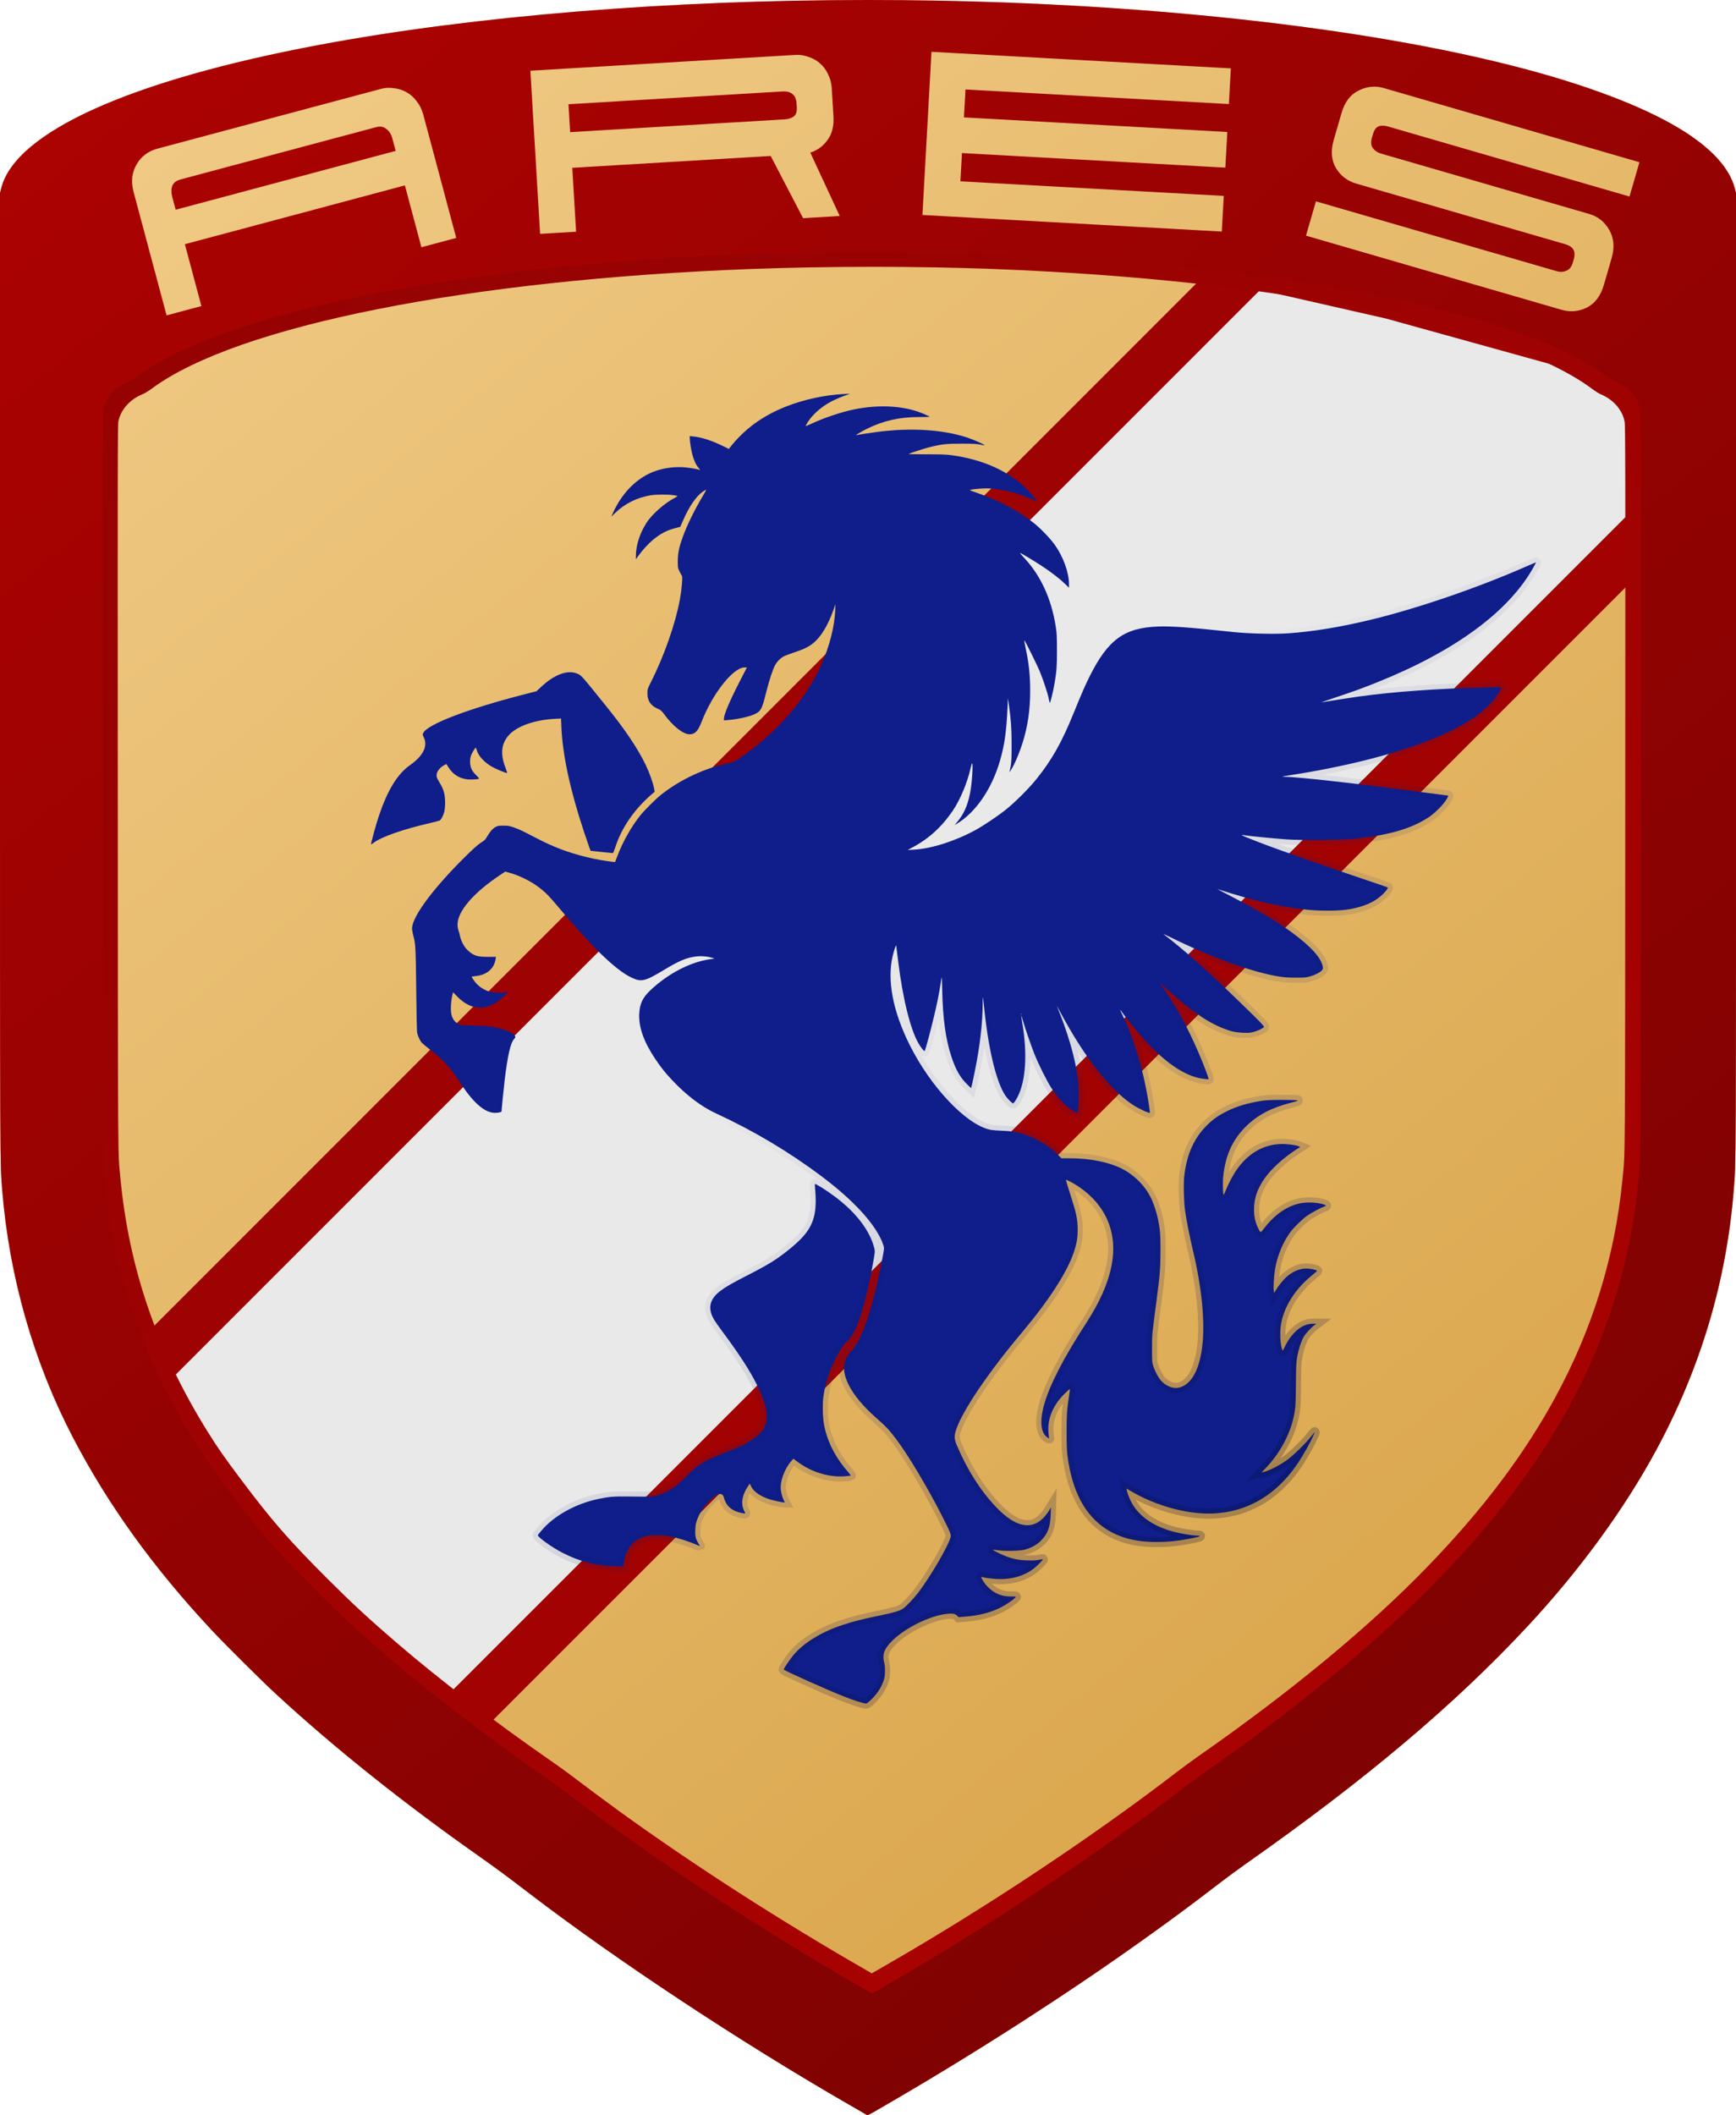 <?xml version="1.0" encoding="UTF-8" standalone="no"?>
<!-- Created with Inkscape (http://www.inkscape.org/) -->

<svg
   width="186.256mm"
   height="226.876mm"
   viewBox="0 0 186.256 226.876"
   version="1.1"
   id="svg5"
   xml:space="preserve"
   inkscape:version="1.2.1 (9c6d41e410, 2022-07-14)"
   sodipodi:docname="아레스.svg"
   inkscape:export-filename="아레스.png"
   inkscape:export-xdpi="96"
   inkscape:export-ydpi="96"
   xmlns:inkscape="http://www.inkscape.org/namespaces/inkscape"
   xmlns:sodipodi="http://sodipodi.sourceforge.net/DTD/sodipodi-0.dtd"
   xmlns:xlink="http://www.w3.org/1999/xlink"
   xmlns="http://www.w3.org/2000/svg"
   xmlns:svg="http://www.w3.org/2000/svg"><sodipodi:namedview
     id="namedview7"
     pagecolor="#ffffff"
     bordercolor="#000000"
     borderopacity="0.25"
     inkscape:showpageshadow="2"
     inkscape:pageopacity="0.0"
     inkscape:pagecheckerboard="0"
     inkscape:deskcolor="#d1d1d1"
     inkscape:document-units="mm"
     showgrid="false"
     inkscape:zoom="1.0444209"
     inkscape:cx="161.81215"
     inkscape:cy="431.81823"
     inkscape:window-width="1920"
     inkscape:window-height="1009"
     inkscape:window-x="-8"
     inkscape:window-y="-8"
     inkscape:window-maximized="1"
     inkscape:current-layer="layer1" /><defs
     id="defs2"><linearGradient
       inkscape:collect="always"
       id="linearGradient19474"><stop
         style="stop-color:#a30202;stop-opacity:1;"
         offset="0.519"
         id="stop19470" /><stop
         style="stop-color:#9e0202;stop-opacity:1;"
         offset="0.519"
         id="stop19472" /></linearGradient><linearGradient
       inkscape:collect="always"
       id="linearGradient19466"><stop
         style="stop-color:#920202;stop-opacity:1;"
         offset="0"
         id="stop19464" /><stop
         style="stop-color:#ae0202;stop-opacity:1;"
         offset="1"
         id="stop19462" /></linearGradient><linearGradient
       inkscape:collect="always"
       id="linearGradient19454"><stop
         style="stop-color:#f2cd8a;stop-opacity:1;"
         offset="0"
         id="stop19450" /><stop
         style="stop-color:#d59e3f;stop-opacity:1;"
         offset="1"
         id="stop19452" /></linearGradient><linearGradient
       inkscape:collect="always"
       id="linearGradient19446"><stop
         style="stop-color:#ae0202;stop-opacity:1;"
         offset="0"
         id="stop19442" /><stop
         style="stop-color:#760202;stop-opacity:1;"
         offset="1"
         id="stop19444" /></linearGradient><linearGradient
       inkscape:collect="always"
       id="linearGradient19415"><stop
         style="stop-color:#11219a;stop-opacity:0;"
         offset="0.428"
         id="stop19413" /><stop
         style="stop-color:#000000;stop-opacity:1;"
         offset="1"
         id="stop19411" /></linearGradient><linearGradient
       inkscape:collect="always"
       xlink:href="#linearGradient19415"
       id="linearGradient19417"
       x1="177.498"
       y1="68.559"
       x2="117.674"
       y2="136.344"
       gradientUnits="userSpaceOnUse"
       gradientTransform="matrix(-2.084,0,0,2.084,424.968,-85.739)" /><linearGradient
       inkscape:collect="always"
       xlink:href="#linearGradient19446"
       id="linearGradient19448"
       x1="107.419"
       y1="48.308"
       x2="194.046"
       y2="154.327"
       gradientUnits="userSpaceOnUse"
       gradientTransform="matrix(2.134,0,0,2.134,-213.589,-87.8)" /><linearGradient
       inkscape:collect="always"
       xlink:href="#linearGradient19454"
       id="linearGradient19456"
       x1="107.419"
       y1="48.182"
       x2="193.919"
       y2="154.074"
       gradientUnits="userSpaceOnUse"
       gradientTransform="matrix(2.134,0,0,2.134,-213.589,-87.8)" /><linearGradient
       inkscape:collect="always"
       xlink:href="#linearGradient19466"
       id="linearGradient19460"
       gradientUnits="userSpaceOnUse"
       x1="107.419"
       y1="48.308"
       x2="194.046"
       y2="154.327"
       gradientTransform="matrix(2.092,0,0,2.092,-207.125,-83.585)" /><linearGradient
       inkscape:collect="always"
       xlink:href="#linearGradient19474"
       id="linearGradient19476"
       x1="191.193"
       y1="134.295"
       x2="115.485"
       y2="62.856"
       gradientUnits="userSpaceOnUse"
       gradientTransform="matrix(2.134,0,0,2.134,-213.589,-87.8)" /></defs><g
     inkscape:label="Layer 1"
     inkscape:groupmode="layer"
     id="layer1"
     transform="translate(-15.155,-15.43)"><path
       id="path3230"
       style="fill:url(#linearGradient19456);fill-opacity:1;stroke-width:0.059"
       d="m 108.323,15.43 c -21.306,-3.88e-4 -42.238,1.685 -58.94,4.818 -20.24,3.797 -32.579,9.356 -34.095,15.359 l -0.133,0.527 v 51.709 c 0,53.984 -0.009,52.236 0.237,55.255 0.752,9.274 3.366,18.415 7.577,26.499 3.774,7.246 8.636,13.993 14.931,20.721 1.472,1.573 5.315,5.39 6.892,6.844 6.218,5.734 13.557,11.598 21.633,17.283 1.925,1.355 3.072,2.202 5.452,4.026 9.359,7.17 22.636,15.946 34.268,22.65 0.967,0.557 1.834,1.059 1.929,1.116 h 10e-4 c 0.202,0.123 -0.091,0.272 2.905,-1.473 9.16,-5.334 18.736,-11.496 26.764,-17.225 3.244,-2.315 4.9,-3.541 8.208,-6.078 0.806,-0.618 2.059,-1.541 2.784,-2.051 12.902,-9.056 22.496,-17.138 30.306,-25.531 5.597,-6.015 10.38,-12.564 13.81,-18.907 4.761,-8.803 7.536,-18.11 8.321,-27.905 0.248,-3.088 0.239,-1.218 0.239,-55.256 V 36.133 l -0.133,-0.527 c -0.301,-1.194 -1.112,-2.477 -2.315,-3.662 -2.569,-2.53 -6.983,-4.859 -13.38,-7.058 -14.237,-4.895 -36.959,-8.234 -62.496,-9.184 -4.909,-0.183 -9.846,-0.272 -14.763,-0.272 z"
       sodipodi:nodetypes="ssccssssssssccssscsscsccssss" /><path
       style="fill:#eae9e9;fill-opacity:1;stroke:url(#linearGradient19476);stroke-width:5.336;stroke-linecap:round;stroke-dasharray:none;stroke-opacity:1;paint-order:stroke markers fill"
       d="M 149.511,43.598 28.793,164.316 c 9.999,13.174 16.199,29.061 35.553,35.553 L 195.879,68.336 191.441,54.479 164.551,47.021 Z"
       id="path5533"
       sodipodi:nodetypes="ccccccc" /><path
       style="fill:#0f1e8b;fill-opacity:1;stroke:url(#linearGradient19417);stroke-width:1.098;stroke-linejoin:miter;stroke-dasharray:none;stroke-dashoffset:0;stroke-opacity:0.378;paint-order:stroke markers fill"
       d="m 108.634,197.735 c 0.714,-0.71 1.189,-1.48 1.39,-2.256 0.112,-0.434 0.114,-1.263 0.002,-1.69 -0.234,-0.899 -0.011,-1.504 0.877,-2.387 1.363,-1.354 3.991,-2.649 5.816,-2.864 0.612,-0.072 0.941,-0.012 1.148,0.212 l 0.131,0.141 0.764,-0.061 c 1.424,-0.114 2.58,-0.409 3.683,-0.941 0.576,-0.278 1.398,-0.829 1.646,-1.104 0.1,-0.111 0.094,-0.112 -0.458,-0.113 -0.67,-10e-4 -1.141,-0.112 -1.681,-0.396 -0.454,-0.239 -1.023,-0.78 -1.293,-1.232 -0.305,-0.511 -0.305,-0.512 0.044,-0.417 0.168,0.045 0.659,0.112 1.091,0.15 1.702,0.148 3.205,-0.248 4.321,-1.139 0.39,-0.311 0.97,-0.912 0.923,-0.957 -0.011,-0.011 -0.215,0.019 -0.451,0.065 -0.312,0.061 -0.656,0.077 -1.259,0.056 -0.933,-0.032 -1.556,-0.165 -2.421,-0.514 -0.479,-0.193 -1.272,-0.603 -1.232,-0.637 0.011,-0.009 0.264,0.021 0.562,0.067 0.732,0.11 2.34,0.073 2.861,-0.067 0.702,-0.188 1.305,-0.522 1.747,-0.969 0.719,-0.727 0.991,-1.447 1.037,-2.753 l 0.027,-0.801 -0.243,0.397 c -0.134,0.218 -0.4,0.553 -0.591,0.744 -1.316,1.313 -3.007,0.933 -4.985,-1.12 -1.696,-1.76 -3.137,-4.015 -4.274,-6.688 -0.287,-0.675 -0.302,-1.013 -0.074,-1.688 0.675,-2.034 3.478,-6.169 7.084,-10.451 2.86,-3.396 4.821,-6.428 5.53,-8.548 0.332,-0.993 0.427,-1.567 0.422,-2.518 -0.006,-1.059 -0.149,-1.723 -0.788,-3.7 -0.274,-0.847 -0.483,-1.555 -0.465,-1.573 0.017,-0.019 0.26,0.088 0.537,0.238 1.74,0.939 3.092,2.313 3.826,3.891 1.422,3.055 0.693,6.792 -2.188,11.222 -2.385,3.668 -3.897,6.587 -4.503,8.693 -0.522,1.816 -0.387,3.163 0.361,3.6 0.192,0.112 0.195,0.112 0.151,0.002 -0.027,-0.061 -0.056,-0.37 -0.074,-0.686 -0.074,-1.43 0.525,-2.816 1.746,-4.021 0.297,-0.293 0.55,-0.523 0.562,-0.51 0.011,0.012 -0.027,0.355 -0.093,0.762 -0.221,1.465 -0.262,2.084 -0.258,3.915 0.001,1.372 0.027,1.981 0.102,2.547 0.499,3.743 1.838,6.282 4.101,7.778 1.443,0.953 3.208,1.415 5.408,1.414 1.401,-7.4e-4 2.443,-0.116 4.057,-0.449 0.756,-0.156 0.83,-0.232 0.236,-0.242 -0.457,-0.009 -1.718,-0.219 -2.419,-0.406 -2.09,-0.557 -3.6,-1.573 -4.435,-2.982 -0.237,-0.402 -0.524,-1.103 -0.586,-1.438 l -0.038,-0.216 0.442,0.261 c 2.375,1.404 5.357,2.319 7.87,2.414 4.143,0.156 7.617,-1.715 10.11,-5.448 0.612,-0.916 1.371,-2.293 1.704,-3.09 0.109,-0.261 0.118,-0.269 -0.371,0.343 -0.563,0.706 -1.789,1.9 -2.487,2.423 -0.689,0.516 -1.893,1.151 -2.448,1.29 l -0.331,0.083 0.482,-0.505 c 1.606,-1.688 2.713,-3.838 3.065,-5.951 0.103,-0.621 0.121,-1.018 0.139,-3.004 0.017,-2.042 0.038,-2.362 0.144,-2.968 0.149,-0.813 0.401,-1.595 0.674,-2.085 0.198,-0.355 0.775,-0.992 1.166,-1.286 l 0.2,-0.151 -0.378,-0.002 c -1.142,-0.009 -2.294,0.958 -3.039,2.55 -0.166,0.356 -0.183,0.374 -0.232,0.246 -0.219,-0.579 -0.279,-1.902 -0.126,-2.777 0.33,-1.895 1.544,-3.789 3.37,-5.257 0.27,-0.217 0.49,-0.413 0.49,-0.437 0,-0.065 -0.328,-0.157 -0.777,-0.22 -0.83,-0.116 -1.651,0.157 -2.422,0.806 -0.39,0.328 -0.942,1.002 -1.247,1.524 l -0.158,0.27 -0.044,-0.286 c -0.049,-0.301 0.027,-1.574 0.13,-2.203 0.233,-1.462 0.866,-2.999 1.689,-4.092 0.409,-0.544 1.334,-1.429 1.857,-1.775 0.453,-0.3 1.436,-0.819 1.774,-0.936 0.171,-0.059 0.186,-0.078 0.102,-0.126 -0.496,-0.283 -1.953,-0.384 -2.791,-0.192 -1.443,0.33 -2.728,1.253 -3.893,2.796 -0.285,0.378 -0.306,0.371 -0.562,-0.185 -0.304,-0.657 -0.419,-1.207 -0.419,-1.985 -5.6e-4,-1.188 0.371,-2.248 1.182,-3.376 0.697,-0.97 1.968,-2.135 3.206,-2.939 l 0.572,-0.372 -0.171,-0.07 c -0.379,-0.155 -1.349,-0.27 -1.998,-0.238 -1.848,0.092 -3.39,0.996 -4.62,2.709 -0.374,0.52 -0.932,1.561 -1.193,2.225 -0.099,0.252 -0.201,0.48 -0.227,0.506 -0.083,0.089 -0.13,-1.227 -0.065,-1.898 0.228,-2.279 0.982,-3.966 2.408,-5.393 1.238,-1.239 2.732,-2.033 4.834,-2.573 0.638,-0.164 0.829,-0.232 0.744,-0.267 -0.065,-0.026 -0.81,-0.046 -1.66,-0.046 -1.205,5.7e-4 -1.69,0.023 -2.203,0.104 -1.454,0.228 -2.579,0.559 -3.634,1.07 -0.902,0.437 -1.432,0.795 -2.077,1.401 -1.502,1.414 -2.341,3.254 -2.593,5.69 -0.083,0.811 -0.038,2.619 0.093,3.609 0.107,0.822 0.512,2.87 0.831,4.206 0.985,4.121 1.342,7.863 0.998,10.487 -0.333,2.542 -1.228,4.046 -2.565,4.315 -0.576,0.116 -1.362,-0.213 -1.844,-0.773 -0.289,-0.336 -0.627,-0.962 -0.808,-1.496 -0.151,-0.45 -0.154,-0.484 -0.155,-1.917 -6.7e-4,-1.561 -0.017,-1.361 0.478,-5.122 0.367,-2.783 0.427,-3.528 0.43,-5.408 0.005,-1.735 -0.038,-2.233 -0.26,-3.348 -0.146,-0.723 -0.495,-1.777 -0.771,-2.325 -0.673,-1.338 -1.803,-2.461 -3.151,-3.133 -1.403,-0.7 -3.404,-1.095 -5.548,-1.095 h -0.894 l -0.468,-0.46 c -1.167,-1.146 -2.763,-1.991 -4.434,-2.347 -0.367,-0.078 -0.86,-0.127 -1.468,-0.146 -0.509,-0.017 -1.093,-0.068 -1.316,-0.118 -2.553,-0.569 -6.332,-4.558 -8.587,-9.061 -1.822,-3.64 -2.461,-6.991 -1.83,-9.598 0.074,-0.31 0.187,-0.692 0.248,-0.848 l 0.112,-0.284 0.038,0.257 c 0.017,0.142 0.101,0.797 0.182,1.455 0.499,4.064 1.332,7.402 2.215,8.872 0.262,0.436 0.531,0.775 0.617,0.775 0.083,0 0.788,-2.671 1.223,-4.607 0.234,-1.041 0.468,-2.311 0.592,-3.205 0.038,-0.257 0.056,0.073 0.083,1.316 0.065,3.051 0.373,5.251 0.988,7.106 0.463,1.398 0.95,2.252 1.692,2.966 l 0.417,0.401 0.074,-0.286 c 0.044,-0.157 0.203,-0.917 0.359,-1.688 0.52,-2.58 0.794,-4.96 0.811,-7.068 0.011,-1.013 0.002,-1.036 0.196,0.773 0.458,4.301 1.295,7.681 2.248,9.084 0.218,0.321 0.713,0.816 0.816,0.816 0.074,0 0.312,-0.343 0.507,-0.735 0.861,-1.72 1.039,-4.583 0.489,-7.83 -0.074,-0.462 -0.134,-0.849 -0.124,-0.859 0.011,-0.011 0.074,0.194 0.153,0.453 0.222,0.778 0.887,2.719 1.231,3.597 0.441,1.123 1.365,2.979 1.86,3.736 0.851,1.3 1.647,2.11 2.501,2.544 0.133,0.068 0.252,0.122 0.266,0.122 0.083,0 0.171,-0.958 0.17,-1.803 -0.005,-1.49 -0.171,-2.711 -0.625,-4.55 -0.292,-1.184 -0.881,-2.996 -1.368,-4.206 -0.177,-0.441 -0.336,-0.84 -0.353,-0.887 -0.017,-0.048 0.143,0.236 0.354,0.63 2.618,4.874 5.295,8.293 7.788,9.948 0.564,0.375 1.75,0.932 1.824,0.858 0.038,-0.041 -0.189,-1.537 -0.403,-2.612 -0.595,-2.991 -1.542,-5.895 -2.642,-8.108 -0.223,-0.448 -0.199,-0.439 0.159,0.058 0.389,0.54 1.287,1.663 1.831,2.289 2.503,2.885 4.779,4.468 6.796,4.726 0.292,0.037 0.547,0.052 0.567,0.032 0.044,-0.045 -0.503,-1.49 -1.051,-2.773 -1.213,-2.836 -2.671,-5.473 -4.089,-7.393 -0.143,-0.193 -0.017,-0.1 0.495,0.372 2.443,2.245 4.402,3.625 6.131,4.318 0.881,0.353 1.381,0.467 2.195,0.501 0.62,0.026 0.778,0.013 1.171,-0.095 0.458,-0.126 0.948,-0.356 1.07,-0.503 0.074,-0.093 -0.207,-0.389 -2.672,-2.782 -3.372,-3.273 -5.946,-5.562 -8.069,-7.179 -0.095,-0.072 0.247,0.077 0.759,0.33 4.271,2.114 8.642,3.701 11.516,4.183 0.601,0.101 1.014,0.13 1.86,0.134 0.974,0.004 1.135,-0.008 1.543,-0.127 0.521,-0.151 0.915,-0.336 1.204,-0.567 0.239,-0.191 0.258,-0.373 0.083,-0.836 -0.371,-0.992 -1.737,-2.316 -4.005,-3.882 -1.263,-0.872 -3.439,-2.131 -5.723,-3.309 -0.865,-0.447 -1.524,-0.796 -1.463,-0.776 3.885,1.258 6.711,1.908 9.618,2.212 1.494,0.156 3.521,0.132 4.55,-0.054 1.614,-0.292 2.703,-0.781 3.559,-1.598 0.328,-0.312 0.601,-0.679 0.547,-0.733 -0.017,-0.015 -0.938,-0.333 -2.052,-0.708 -5.239,-1.762 -9.751,-3.354 -12.097,-4.268 -1.746,-0.681 -1.829,-0.729 -1.03,-0.6 0.485,0.078 3.011,0.323 4.235,0.411 1.589,0.114 5.686,0.098 7.039,-0.029 3.895,-0.362 6.484,-1.105 8.384,-2.406 0.576,-0.394 1.414,-1.23 1.739,-1.734 0.286,-0.445 0.314,-0.534 0.171,-0.534 -0.056,0 -0.947,-0.115 -1.991,-0.256 -6.93,-0.937 -14.018,-1.74 -15.394,-1.745 -0.186,-6.3e-4 -0.327,-0.013 -0.312,-0.027 0.017,-0.015 0.373,-0.079 0.797,-0.144 5.649,-0.864 10.979,-2.192 14.819,-3.693 3.676,-1.437 5.982,-2.927 7.308,-4.721 0.26,-0.352 0.532,-0.845 0.532,-0.965 0,-0.066 -0.254,-0.072 -1.531,-0.042 -5.373,0.129 -9.86,0.449 -13.749,0.982 -0.911,0.125 -3.529,0.535 -3.995,0.626 -0.083,0.017 0.644,-0.238 1.62,-0.565 1.945,-0.652 2.815,-0.969 4.324,-1.573 8.424,-3.374 14.2,-7.631 16.84,-12.413 0.144,-0.26 0.247,-0.472 0.229,-0.472 -0.017,0 -0.434,0.178 -0.926,0.395 -5.305,2.346 -12.091,4.662 -17.118,5.842 -3.22,0.756 -5.895,1.189 -8.51,1.377 -1.461,0.105 -4.259,0.039 -5.94,-0.141 -4.656,-0.499 -6.56,-0.639 -8.012,-0.588 -3.659,0.128 -5.391,1.384 -7.379,5.354 -0.485,0.969 -0.859,1.828 -1.747,4.013 -1.235,3.038 -2.289,4.911 -3.899,6.924 -0.87,1.089 -2.324,2.541 -3.412,3.408 -0.758,0.604 -2.364,1.682 -3.135,2.104 -2.219,1.216 -4.797,2.037 -6.696,2.133 l -0.63,0.032 0.572,-0.307 c 1.728,-0.927 3.119,-2.204 4.288,-3.936 0.774,-1.146 1.55,-3.005 1.883,-4.508 0.074,-0.323 0.149,-0.57 0.17,-0.548 0.122,0.122 -0.017,2.209 -0.22,3.203 -0.274,1.366 -0.666,2.242 -1.395,3.112 l -0.263,0.313 0.229,-0.136 c 2.03,-1.209 3.763,-3.736 4.639,-6.767 0.496,-1.716 0.694,-3.122 0.814,-5.798 l 0.038,-0.916 0.1,0.718 c 0.241,1.73 0.292,2.47 0.294,4.261 10e-4,1.399 -0.017,1.883 -0.093,2.289 -0.056,0.283 -0.11,0.567 -0.131,0.63 -0.056,0.175 0.239,-0.295 0.463,-0.734 0.277,-0.541 0.66,-1.494 0.9,-2.242 0.594,-1.853 0.859,-3.636 0.854,-5.751 -0.004,-1.676 -0.138,-2.917 -0.498,-4.593 -0.121,-0.562 -0.158,-0.823 -0.106,-0.753 0.158,0.217 1.331,2.59 1.622,3.283 0.369,0.879 0.875,2.412 0.974,2.949 0.038,0.22 0.093,0.422 0.115,0.449 0.044,0.059 0.358,-1.199 0.507,-2.08 0.227,-1.345 0.263,-1.832 0.26,-3.577 -0.002,-1.476 -0.017,-1.829 -0.128,-2.518 -0.475,-3.031 -1.643,-5.546 -3.463,-7.454 -0.258,-0.27 -0.419,-0.473 -0.358,-0.451 0.176,0.065 1.425,0.813 2.223,1.333 1.026,0.668 1.962,1.382 2.531,1.932 l 0.486,0.47 v -0.383 c 0,-1.249 -0.617,-2.952 -1.53,-4.228 -0.495,-0.69 -1.478,-1.715 -2.215,-2.308 -1.57,-1.263 -3.788,-2.448 -6.069,-3.24 -0.934,-0.324 -0.885,-0.299 -0.69,-0.355 0.318,-0.091 1.53,-0.174 1.997,-0.136 1.568,0.126 2.955,0.482 4.463,1.145 0.316,0.139 0.582,0.246 0.59,0.238 0.038,-0.038 -0.601,-0.824 -0.998,-1.229 -1.948,-1.982 -4.712,-3.248 -8.108,-3.716 -0.597,-0.083 -1.136,-0.102 -2.729,-0.102 -1.092,1.19e-4 -1.953,-0.018 -1.915,-0.039 0.165,-0.092 1.655,-0.578 2.154,-0.703 1.387,-0.346 1.866,-0.4 3.519,-0.399 1.236,4.53e-4 1.636,0.02 1.999,0.098 0.249,0.054 0.465,0.086 0.478,0.073 0.056,-0.052 -1.251,-0.629 -1.878,-0.833 -2.638,-0.857 -6.022,-1.065 -9.669,-0.595 -0.674,0.087 -1.998,0.294 -2.203,0.345 -0.206,0.051 0.501,-0.376 1.144,-0.693 1.747,-0.858 3.461,-1.245 5.537,-1.251 0.653,-0.002 1.188,-0.012 1.188,-0.023 0,-0.01 -0.22,-0.12 -0.487,-0.243 -2.042,-0.939 -4.856,-1.134 -7.716,-0.536 -1.317,0.276 -3.113,0.878 -4.415,1.481 -0.251,0.116 -0.516,0.234 -0.587,0.262 -0.129,0.05 -0.129,0.049 -0.038,-0.135 0.389,-0.759 1.255,-1.621 2.229,-2.22 0.507,-0.311 1.098,-0.588 1.855,-0.866 l 0.601,-0.221 -0.685,0.033 c -2.017,0.099 -4.285,0.591 -6.182,1.342 -2.533,1.003 -4.465,2.415 -6.028,4.406 l -0.11,0.141 -0.65,-0.32 c -1.159,-0.569 -2.24,-0.917 -3.15,-1.015 l -0.39,-0.042 v 0.175 c 5.9e-4,0.359 0.13,1.222 0.263,1.744 0.17,0.672 0.403,1.176 0.689,1.494 0.162,0.18 0.191,0.235 0.107,0.209 -0.306,-0.095 -1.002,-0.213 -1.567,-0.267 -1.009,-0.095 -2.166,0.044 -3.146,0.379 -1.91,0.652 -3.562,2.266 -4.558,4.453 l -0.207,0.455 0.464,-0.443 c 0.999,-0.955 2.282,-1.592 3.705,-1.84 0.58,-0.101 1.892,-0.112 2.504,-0.021 0.237,0.035 0.431,0.081 0.431,0.1 0,0.02 -0.144,0.111 -0.319,0.202 -1.078,0.563 -2.398,1.726 -2.993,2.638 -0.72,1.102 -1.151,2.438 -1.151,3.567 v 0.371 l 0.279,-0.395 c 0.394,-0.559 1.052,-1.277 1.539,-1.68 0.818,-0.677 1.476,-1.025 2.377,-1.259 l 0.566,-0.147 0.299,-0.687 c 0.645,-1.485 1.413,-2.604 2.121,-3.092 0.174,-0.12 0.329,-0.204 0.346,-0.187 0.017,0.017 -0.155,0.336 -0.381,0.711 -0.815,1.347 -1.686,3.13 -2.121,4.343 -0.399,1.11 -0.526,1.73 -0.53,2.575 -0.002,0.726 0.002,0.753 0.182,1.116 0.101,0.205 0.216,0.415 0.255,0.469 0.097,0.132 -0.017,1.478 -0.213,2.542 -0.482,2.609 -1.692,6.063 -3.106,8.864 -0.368,0.729 -0.376,0.753 -0.377,1.202 -0.005,0.801 0.342,1.317 1.111,1.656 0.326,0.144 0.41,0.216 0.683,0.586 0.957,1.3 2.037,2.152 2.728,2.152 0.577,0 0.902,-0.335 1.281,-1.316 1.17,-3.037 3.392,-5.854 4.618,-5.854 h 0.251 l -0.685,1.331 c -1.154,2.241 -1.778,3.704 -1.778,4.163 v 0.187 l 0.472,-0.041 c 1.115,-0.096 2.379,-0.389 2.924,-0.677 0.581,-0.307 0.704,-0.551 1.12,-2.231 0.329,-1.328 0.734,-2.562 0.982,-2.997 0.211,-0.371 0.525,-0.695 0.862,-0.892 0.144,-0.084 0.697,-0.297 1.228,-0.472 1.081,-0.357 1.601,-0.625 2.141,-1.106 0.745,-0.664 1.445,-1.841 1.979,-3.329 l 0.257,-0.715 -0.027,0.694 c -0.083,1.736 -0.601,3.778 -1.464,5.732 -1.522,3.443 -4.333,6.812 -7.866,9.426 -1.253,0.927 -1.545,1.095 -2.087,1.199 -2.481,0.477 -5.209,1.747 -7.268,3.384 -0.592,0.471 -1.732,1.606 -2.23,2.22 -0.933,1.152 -1.886,2.841 -2.462,4.363 l -0.241,0.638 -0.238,-0.026 c -0.799,-0.085 -1.919,-0.288 -2.822,-0.509 -1.961,-0.48 -3.522,-1.069 -5.342,-2.015 -1.65,-0.858 -1.879,-0.966 -2.476,-1.172 -0.453,-0.156 -0.611,-0.182 -1.101,-0.185 -0.487,-0.002 -0.608,0.017 -0.813,0.126 -0.333,0.178 -0.572,0.441 -0.891,0.977 -0.215,0.362 -0.33,0.492 -0.544,0.616 -0.455,0.265 -1.188,0.925 -2.446,2.206 -3.245,3.301 -5.227,6.105 -5.106,7.222 0.017,0.131 0.083,0.445 0.146,0.696 0.228,0.862 0.248,1.268 0.297,5.751 0.027,2.757 0.065,4.482 0.109,4.659 0.083,0.364 0.298,0.816 0.502,1.043 0.093,0.099 0.522,0.457 0.962,0.796 1.336,1.029 2.073,1.854 3.245,3.631 1.316,1.996 2.494,3.022 3.54,3.081 0.365,0.019 0.798,-0.064 0.798,-0.156 0,-0.168 0.251,-2.676 0.344,-3.44 0.309,-2.53 0.62,-3.897 0.972,-4.284 0.211,-0.231 0.212,-0.295 0.017,-0.493 -0.22,-0.22 -0.698,-0.448 -1.302,-0.62 -0.918,-0.262 -1.517,-0.336 -3.033,-0.375 -1.418,-0.037 -1.433,-0.039 -1.692,-0.191 -0.305,-0.179 -0.543,-0.497 -0.658,-0.88 -0.143,-0.476 -0.098,-1.524 0.097,-2.275 l 0.056,-0.218 0.441,0.451 c 1.606,1.645 3.411,1.6 5.104,-0.127 l 0.372,-0.379 -0.258,0.045 c -0.483,0.085 -1.434,0.051 -1.774,-0.063 -0.748,-0.251 -1.283,-0.65 -1.695,-1.262 -0.107,-0.158 -0.194,-0.304 -0.194,-0.324 0,-0.02 0.175,-0.054 0.39,-0.075 1.211,-0.119 1.984,-0.757 2.172,-1.791 l 0.044,-0.274 h -0.863 c -1.169,0 -1.562,-0.132 -2.199,-0.738 -0.363,-0.345 -0.697,-0.98 -0.804,-1.528 -0.038,-0.202 -0.114,-0.467 -0.165,-0.59 -0.056,-0.142 -0.093,-0.372 -0.093,-0.63 0.017,-1.433 1.735,-3.417 4.614,-5.327 l 0.501,-0.333 0.471,0.128 c 1.015,0.275 2.283,0.903 3.134,1.55 0.728,0.554 1.064,0.895 2.09,2.117 3.602,4.292 6.153,6.757 7.818,7.554 1.102,0.528 1.446,0.447 3.594,-0.846 1.57,-0.945 2.35,-1.271 3.34,-1.396 0.579,-0.073 1.222,-0.021 1.756,0.141 l 0.258,0.078 -0.486,0.07 c -2.144,0.31 -4.515,1.547 -6.414,3.345 -0.82,0.776 -1.135,1.45 -1.183,2.528 -0.065,1.432 0.502,3.015 1.725,4.833 0.619,0.92 1.049,1.46 1.803,2.262 1.53,1.628 3.14,2.848 4.724,3.578 4.029,1.857 7.828,4.121 11.334,6.756 3.372,2.534 5.664,5.018 6.483,7.027 0.11,0.272 0.199,0.572 0.195,0.667 -0.017,0.555 -0.769,4.049 -1.215,5.677 -0.785,2.863 -1.499,4.502 -2.377,5.457 -0.177,0.193 -0.399,0.515 -0.494,0.716 -0.732,1.565 0.496,3.951 3.289,6.389 0.434,0.379 0.953,0.866 1.154,1.083 1.132,1.222 2.731,3.665 4.64,7.086 0.743,1.332 1.809,3.413 2.025,3.956 0.17,0.425 0.171,0.444 0.093,0.715 -0.314,1.043 -2.167,4.197 -3.457,5.884 -0.496,0.649 -1.298,1.486 -1.638,1.71 -0.361,0.238 -0.962,0.415 -2.452,0.723 -1.94,0.402 -2.878,0.641 -4.068,1.037 -2.293,0.763 -4.161,1.923 -5.268,3.273 -0.393,0.479 -1.041,1.455 -0.993,1.498 0.177,0.16 4.534,2.112 6.23,2.791 1.239,0.496 2.319,0.847 2.609,0.847 0.074,0 0.286,-0.162 0.547,-0.423 z m 16.033,-73.583 c 0.017,-0.045 0.027,-0.032 0.038,0.034 0.001,0.06 -0.011,0.094 -0.027,0.075 -0.017,-0.019 -0.017,-0.069 -0.004,-0.11 z m -42.623,59.091 c 0.294,-1.763 1.008,-2.656 2.432,-3.037 0.559,-0.149 1.787,-0.136 2.614,0.028 0.761,0.151 1.895,0.506 2.611,0.816 0.285,0.123 0.524,0.217 0.532,0.209 0.011,-0.009 -0.056,-0.131 -0.144,-0.272 -0.291,-0.468 -0.366,-0.802 -0.335,-1.48 0.017,-0.496 0.065,-0.699 0.21,-1.101 0.245,-0.665 0.679,-1.352 1.192,-1.889 0.894,-0.936 1.507,-1.096 1.674,-0.436 0.22,0.866 0.814,1.397 1.82,1.623 0.23,0.052 0.43,0.081 0.447,0.064 0.017,-0.017 -0.017,-0.127 -0.083,-0.245 -0.387,-0.721 -0.266,-1.665 0.325,-2.564 l 0.259,-0.393 0.137,0.289 c 0.26,0.546 0.946,1.044 1.866,1.352 0.467,0.156 1.405,0.371 1.629,0.373 l 0.13,9.2e-4 -0.11,-0.216 c -0.137,-0.269 -0.274,-0.749 -0.322,-1.138 -0.109,-0.866 0.391,-2.245 1.112,-3.063 l 0.236,-0.268 0.402,0.302 c 1.502,1.13 3.407,1.716 5.137,1.58 0.325,-0.025 0.601,-0.057 0.615,-0.072 0.017,-0.015 -0.074,-0.139 -0.195,-0.278 -1.422,-1.623 -2.277,-3.258 -2.646,-5.062 -0.17,-0.829 -0.209,-2.308 -0.083,-3.196 0.114,-0.813 0.354,-1.773 0.635,-2.538 0.458,-1.243 1.494,-3.082 1.859,-3.298 0.235,-0.139 0.644,-0.733 0.937,-1.362 0.601,-1.291 1.247,-3.646 1.772,-6.457 0.342,-1.834 0.342,-1.837 0.243,-2.224 -0.486,-1.897 -1.975,-3.836 -4.241,-5.524 -0.907,-0.675 -2.059,-1.4 -2.123,-1.336 -0.017,0.017 0,0.349 0.038,0.737 0.038,0.401 0.056,1.029 0.038,1.451 -0.083,1.996 -0.773,3.16 -2.843,4.827 -1.356,1.092 -2.203,1.619 -4.439,2.76 -1.65,0.842 -2.336,1.236 -2.937,1.688 -1.167,0.877 -1.389,1.879 -0.684,3.076 0.126,0.214 0.532,0.794 0.901,1.288 1.79,2.396 2.965,4.212 3.728,5.762 1.058,2.15 1.284,3.544 0.746,4.599 -0.207,0.405 -0.903,1.013 -1.738,1.517 -0.537,0.324 -1.173,0.609 -2.472,1.106 -2.2,0.843 -2.854,1.244 -4.112,2.519 -0.477,0.483 -1.054,1.008 -1.282,1.166 -0.527,0.364 -1.34,0.751 -1.93,0.916 -0.495,0.139 -0.385,0.135 -3.09,0.105 -1.525,-0.017 -2.027,0.025 -3.176,0.266 -2.416,0.506 -4.72,1.784 -6.064,3.364 -0.202,0.236 -0.386,0.465 -0.409,0.507 -0.096,0.171 1.543,1.343 2.692,1.925 1.8,0.912 3.515,1.359 5.451,1.421 l 1.012,0.032 0.038,-0.223 z m -0.915,-76.799 c 0.665,-2.179 2.109,-4.278 4.082,-5.93 l 0.186,-0.156 -0.065,-0.359 c -0.105,-0.58 -0.495,-1.675 -0.887,-2.493 -0.856,-1.784 -2.181,-3.759 -4.211,-6.279 -2.816,-3.495 -2.709,-3.378 -3.244,-3.578 -0.998,-0.373 -2.392,0.162 -3.763,1.445 l -0.513,0.48 -1.288,0.33 c -6.01,1.54 -10.343,3.188 -10.847,4.124 -0.099,0.185 -0.098,0.193 0.044,0.493 0.458,0.919 -0.065,1.991 -1.45,2.959 -1.381,0.967 -2.422,2.662 -3.38,5.504 -0.304,0.902 -0.87,2.977 -0.825,3.025 0.011,0.01 0.14,-0.076 0.29,-0.19 0.83,-0.634 3.184,-1.453 6.08,-2.117 0.482,-0.111 0.926,-0.227 0.985,-0.259 0.161,-0.086 0.38,-0.495 0.492,-0.916 0.133,-0.501 0.129,-1.493 -0.006,-2.03 -0.108,-0.423 -0.235,-0.705 -0.565,-1.25 -0.251,-0.415 -0.291,-0.59 -0.207,-0.906 0.074,-0.281 0.431,-0.661 0.792,-0.845 l 0.223,-0.114 0.202,0.327 c 0.479,0.774 1.157,1.211 2.04,1.317 0.374,0.045 1.14,0.001 1.257,-0.071 0.027,-0.018 -0.096,-0.174 -0.276,-0.347 -0.457,-0.436 -0.646,-0.801 -0.679,-1.316 -0.017,-0.275 0.005,-0.51 0.065,-0.719 0.103,-0.35 0.488,-1.002 0.55,-0.93 0.017,0.026 0.074,0.152 0.106,0.281 0.164,0.578 0.777,1.252 1.553,1.706 0.538,0.315 1.636,0.767 1.703,0.701 0.011,-0.009 -0.083,-0.286 -0.209,-0.614 -0.54,-1.432 -0.417,-2.542 0.378,-3.427 0.87,-0.968 2.751,-1.639 4.917,-1.755 l 0.692,-0.037 0.038,0.938 c 0.116,2.925 0.952,6.8 2.411,11.182 0.263,0.787 0.532,1.574 0.597,1.75 l 0.121,0.319 1.158,0.126 c 0.637,0.07 1.189,0.125 1.226,0.124 0.038,-8e-4 0.135,-0.223 0.218,-0.494 z"
       id="path353"
       sodipodi:nodetypes="csccccccsssssscsccccccsssccssscsscsscssssccssccsssccssscssscssscsccssscccccsscsccscsssccsscsscscsscssccccssccsscsccccsssscssccscsccsssscssscccccssssccsssscscscsscsssccsccsccccsssscsssscssscssssssssssccssssscsssscsssssssssscsssccscsssccsccsscccsccsccsssscssssssssssscsssssssssscssscsscssccsscccccssccsssccsscssscscscscsccscssscscsscssssssssccsssssscsssscssssccsccsscssscscccscsscsscssscsssscscssssssscsscssssscsccsssscssssssssccccccccccsscscsscccscssscscscscccscscsssssccsssssscsssscccssscccccccssssscsssssccssscssscssscccscsccsscssccsscc" /><path
       id="path19458"
       style="fill:url(#linearGradient19460);fill-opacity:1;stroke-width:0.057"
       d="m 108.31,39.954 c -20.877,-3.84e-4 -41.388,1.651 -57.754,4.721 -19.832,3.72 -25.04,9.168 -26.526,15.05 l -0.131,0.517 v 28.28 c 0,52.897 -0.006,51.185 0.232,54.143 0.737,9.087 0.698,12.983 4.824,20.904 3.698,7.1 8.463,13.712 14.63,20.305 1.442,1.542 5.208,5.281 6.753,6.707 6.093,5.619 13.284,11.365 21.197,16.936 1.886,1.328 3.01,2.158 5.343,3.945 9.171,7.026 22.18,15.625 33.578,22.194 0.947,0.546 8.806,-5.776 1.501,-1.437 l 1.753,-0.973 c 6.622,-4.551 1.273,-1.875 4.21,-3.584 8.976,-5.226 8.819,-7.176 16.686,-12.79 3.179,-2.268 4.802,-3.47 8.042,-5.955 0.79,-0.606 2.017,-1.51 2.728,-2.009 12.642,-8.874 22.044,-16.793 29.696,-25.017 5.484,-5.894 10.171,-12.311 13.532,-18.527 4.665,-8.626 4.409,-11.126 5.178,-20.725 0.243,-3.025 0.235,-1.194 0.235,-54.144 V 60.242 l -0.131,-0.517 c -0.295,-1.17 -1.09,-2.428 -2.269,-3.588 -2.518,-2.479 -1.336,-4.761 -7.604,-6.916 -13.95,-4.797 -36.215,-8.069 -61.239,-8.999 -4.81,-0.179 -9.648,-0.267 -14.466,-0.267 z m 0.38,4.097 c 4.467,0 8.933,0.076 12.983,0.23 30.401,1.154 55.203,6.105 64.252,12.826 0.363,0.269 0.804,0.549 0.98,0.62 0.801,0.325 1.538,0.91 1.975,1.566 0.333,0.501 0.469,0.824 0.579,1.374 0.081,0.399 0.088,4.329 0.071,39.192 -0.019,42.003 2e-4,38.995 -0.303,42.108 -0.799,8.217 -3.223,16.052 -7.24,23.41 -3.355,6.145 -7.702,11.907 -13.573,17.993 -6.232,6.459 -14.65,13.431 -24.596,20.373 -0.679,0.474 -1.778,1.279 -2.442,1.789 -8.963,6.89 -20.293,14.419 -30.906,20.538 -0.727,0.419 -1.424,0.821 -1.551,0.893 l -0.23,0.131 -0.373,-0.214 c -9.375,-5.38 -18.616,-11.318 -26.684,-17.147 -1.28,-0.925 -3.609,-2.658 -5.486,-4.082 -0.363,-0.276 -1.242,-0.904 -1.953,-1.396 -5.967,-4.133 -11.886,-8.665 -16.487,-12.622 -3.015,-2.594 -4.744,-4.192 -7.417,-6.862 -4.149,-4.145 -5.93,-6.189 -9.31,-10.688 -1.759,-2.341 -2.459,-3.344 -3.508,-5.026 -5.451,-8.737 -8.496,-17.595 -9.409,-27.374 -0.267,-2.866 -0.249,-0.269 -0.27,-41.85 -0.017,-34.944 -0.011,-38.874 0.069,-39.239 0.282,-1.278 1.258,-2.35 2.644,-2.904 0.19,-0.076 0.628,-0.348 0.976,-0.604 9.101,-6.714 33.864,-11.65 64.226,-12.802 4.05,-0.154 8.516,-0.23 12.983,-0.23 z"
       sodipodi:nodetypes="csccscsssssscccssssscsccsssccssscsccsssscscccssssssccccsssss" /><path
       style="fill:#0d2469;fill-opacity:0;stroke-width:3.859;stroke-linecap:round;paint-order:stroke markers fill"
       d="m 23.088,56.921 c 0,0 12.087,-17.134 84.252,-17.968 72.166,-0.834 87.042,17.551 87.042,17.551 z"
       id="path2775"
       sodipodi:nodetypes="cscc" /><path
       id="path355"
       style="fill:url(#linearGradient19448);fill-opacity:1;stroke-width:0.059"
       d="m 108.323,15.43 c -21.306,-3.88e-4 -42.238,1.685 -58.94,4.818 -20.24,3.797 -32.579,9.356 -34.095,15.359 l -0.133,0.527 v 51.709 c 0,53.984 -0.008,52.236 0.237,55.255 0.752,9.274 3.366,18.415 7.577,26.499 3.774,7.246 8.636,13.993 14.931,20.721 1.472,1.573 5.315,5.39 6.892,6.844 6.218,5.734 13.557,11.598 21.633,17.283 1.925,1.355 3.072,2.202 5.452,4.026 9.359,7.17 22.636,15.946 34.268,22.65 0.967,0.557 1.834,1.059 1.929,1.116 h 0.001 c 0.202,0.123 -0.091,0.272 2.905,-1.473 9.16,-5.334 18.736,-11.496 26.764,-17.225 3.244,-2.315 4.9,-3.541 8.208,-6.078 0.806,-0.618 2.059,-1.541 2.784,-2.051 12.902,-9.056 22.496,-17.138 30.306,-25.531 5.597,-6.015 10.38,-12.564 13.81,-18.907 4.761,-8.803 7.536,-18.11 8.321,-27.905 0.248,-3.088 0.239,-1.218 0.239,-55.256 V 36.133 l -0.134,-0.527 c -0.301,-1.194 -1.112,-2.477 -2.315,-3.662 -2.569,-2.53 -6.983,-4.859 -13.38,-7.058 -14.237,-4.895 -36.959,-8.234 -62.496,-9.184 -4.909,-0.183 -9.846,-0.272 -14.763,-0.272 z m 6.77,5.557 32.119,1.778 -0.212,3.825 -28.257,-1.564 -0.167,2.996 28.257,1.564 -0.211,3.825 -28.258,-1.564 -0.168,3.031 28.257,1.564 -0.212,3.825 -32.118,-1.778 z m -14.226,0.329 c 0.34,0.016 0.677,0.087 1.01,0.212 0.467,0.141 0.88,0.369 1.237,0.686 0.355,0.293 0.644,0.674 0.865,1.144 0.245,0.468 0.385,0.991 0.419,1.569 l 0.179,2.995 c 0.062,1.034 -0.153,1.879 -0.645,2.536 -0.468,0.656 -1.081,1.103 -1.839,1.341 l 3.157,6.8 -3.932,0.234 -3.476,-6.672 -21.287,1.27 0.409,6.855 L 73.103,40.515 72.059,23.016 100.527,21.317 c 0.114,-0.007 0.227,-0.008 0.341,-0.002 z m 61.729,3.409 c 0.341,1.15e-4 0.685,0.05 1.032,0.151 l 27.423,7.954 -1.067,3.679 -25.897,-7.509 c -0.417,-0.121 -0.767,-0.122 -1.052,-0.004 -0.255,0.102 -0.454,0.395 -0.595,0.881 l -0.09,0.312 c -0.134,0.463 -0.105,0.835 0.089,1.117 0.217,0.289 0.5,0.484 0.847,0.585 l 22.39,6.494 c 0.926,0.268 1.638,0.838 2.138,1.711 0.5,0.872 0.585,1.876 0.256,3.01 l -0.835,2.881 c -0.342,1.18 -0.954,1.994 -1.837,2.441 -0.875,0.423 -1.777,0.5 -2.702,0.232 l -27.423,-7.953 1.068,-3.68 25.862,7.501 c 0.347,0.101 0.678,0.084 0.993,-0.051 0.338,-0.128 0.574,-0.423 0.708,-0.886 l 0.09,-0.313 c 0.141,-0.486 0.123,-0.855 -0.055,-1.107 -0.155,-0.246 -0.439,-0.428 -0.856,-0.549 l -22.426,-6.503 c -0.926,-0.268 -1.644,-0.816 -2.158,-1.642 -0.506,-0.849 -0.588,-1.864 -0.246,-3.044 l 0.835,-2.881 c 0.342,-1.18 0.951,-1.982 1.827,-2.406 0.551,-0.279 1.112,-0.418 1.68,-0.418 z M 56.723,24.854 c 0.228,-0.011 0.459,0.003 0.694,0.04 0.486,0.045 0.935,0.186 1.348,0.425 0.407,0.216 0.766,0.532 1.077,0.948 0.334,0.41 0.575,0.893 0.725,1.452 L 64.105,40.951 60.368,41.951 58.594,35.316 34.99,41.625 36.763,48.26 33.027,49.259 29.49,36.025 c -0.156,-0.582 -0.202,-1.13 -0.14,-1.646 0.085,-0.522 0.249,-0.978 0.494,-1.368 0.239,-0.413 0.547,-0.756 0.922,-1.031 0.375,-0.275 0.795,-0.474 1.261,-0.599 l 24.024,-6.423 c 0.221,-0.059 0.445,-0.094 0.673,-0.105 z m 42.407,0.385 -22.983,1.371 0.179,2.995 23.019,-1.373 c 0.361,-0.022 0.669,-0.112 0.925,-0.272 0.279,-0.186 0.404,-0.518 0.375,-0.999 l -0.024,-0.397 c -0.03,-0.505 -0.184,-0.858 -0.461,-1.059 C 99.907,25.301 99.563,25.213 99.13,25.239 Z m -43.289,3.772 c -0.097,0.006 -0.197,0.023 -0.302,0.051 l -21.02,5.619 c -0.466,0.124 -0.763,0.366 -0.891,0.725 -0.112,0.329 -0.106,0.727 0.019,1.192 l 0.355,1.327 23.604,-6.31 -0.354,-1.327 c -0.124,-0.466 -0.34,-0.807 -0.647,-1.024 -0.218,-0.185 -0.472,-0.269 -0.762,-0.253 z m 52.87,13.447 c 4.558,0 9.117,0.078 13.25,0.235 31.026,1.178 56.336,6.231 65.572,13.09 0.37,0.275 0.82,0.56 1,0.633 0.817,0.332 1.57,0.929 2.015,1.598 0.34,0.511 0.478,0.841 0.591,1.402 0.082,0.408 0.09,4.417 0.073,39.997 -0.021,42.866 2e-4,39.796 -0.309,42.973 -0.816,8.386 -3.289,16.381 -7.389,23.89 -3.424,6.271 -7.86,12.152 -13.852,18.362 -6.36,6.592 -14.951,13.707 -25.102,20.791 -0.693,0.484 -1.815,1.305 -2.492,1.825 -9.147,7.032 -20.709,14.715 -31.541,20.96 -0.742,0.428 -1.454,0.838 -1.583,0.911 l -0.235,0.133 -0.381,-0.218 c -9.567,-5.49 -18.998,-11.55 -27.232,-17.5 -1.306,-0.944 -3.683,-2.713 -5.599,-4.166 -0.371,-0.281 -1.268,-0.923 -1.993,-1.425 -6.09,-4.218 -12.13,-8.842 -16.826,-12.881 -3.077,-2.647 -4.841,-4.278 -7.569,-7.003 -4.234,-4.23 -6.052,-6.316 -9.501,-10.908 -1.795,-2.389 -2.509,-3.412 -3.58,-5.129 -5.563,-8.917 -8.671,-17.956 -9.602,-27.936 -0.272,-2.925 -0.254,-0.274 -0.276,-42.709 -0.018,-35.662 -0.011,-39.673 0.071,-40.044 0.288,-1.304 1.284,-2.398 2.698,-2.964 0.193,-0.077 0.641,-0.355 0.996,-0.617 C 39.205,48.906 64.476,43.869 95.462,42.693 99.595,42.536 104.153,42.458 108.711,42.458 Z" /></g></svg>
